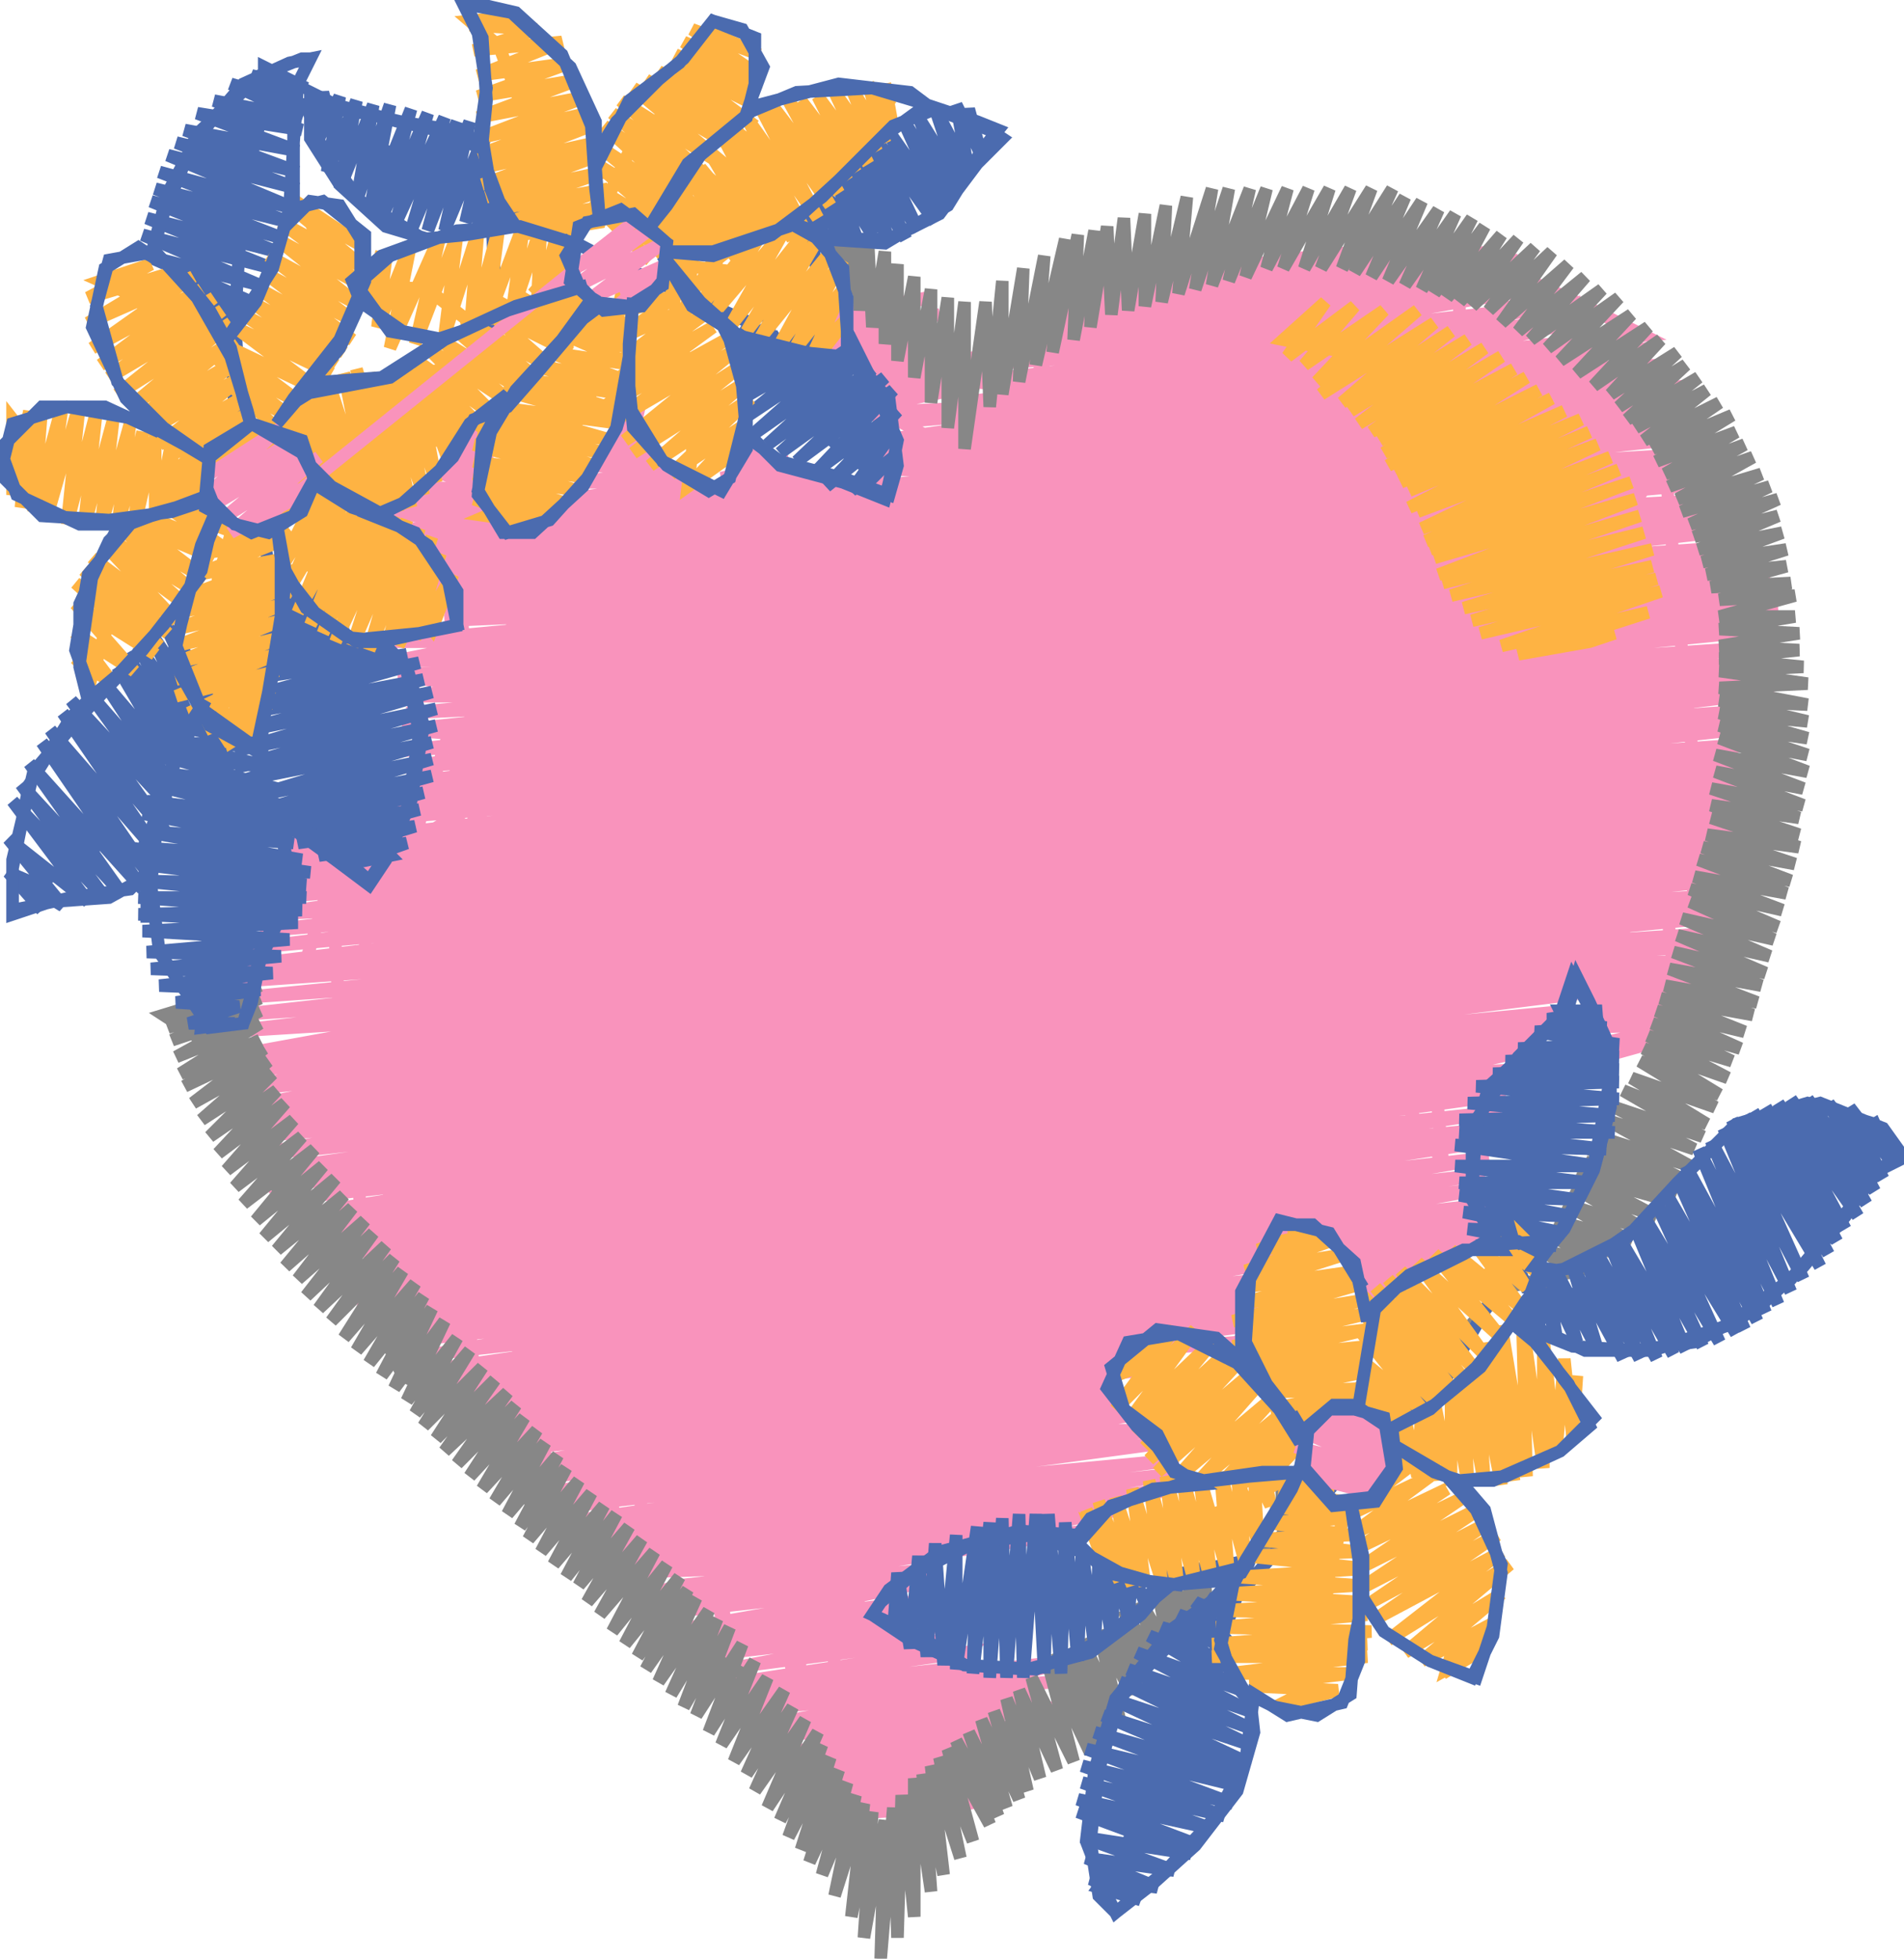 <svg version="1.1" xmlns="http://www.w3.org/2000/svg" xmlns:xlink="http://www.w3.org/1999/xlink" xmlns:ev="http://www.w3.org/2001/xml-events" width="454" height="467" viewBox="-227 -233 454 467"><path d="M -154,-4 -148,-24 -146,10 -141,55 -132,73 -137,24 -141,-20 -132,-6 -127,39 -114,94 -118,53 -123,8 -127,-37 -119,-61 -114,22 -109,67 -97,114 -100,81 -105,36 -109,-8 -114,-53 -118,-98 -114,-134 -105,-99 -100,-55 -96,-10 -91,35 -87,80 -82,125 -73,139 -77,94 -82,49 -86,4 -91,-40 -95,-85 -85,-71 -81,-26 -76,18 -72,63 -67,108 -54,156 -57,122 -62,77 -66,32 -71,-12 -75,-57 -80,-102 -70,-88 -66,-43 -61,2 -57,47 -52,91 -48,136 -35,174 -38,150 -42,105 -47,61 -51,16 -56,-29 -60,-74 -50,-60 -46,-15 -41,30 -37,75 -32,120 -28,164 -18,190 -19,178 -24,134 -28,89 -33,44 -37,-1 -42,-45 -46,-90 -39,-91 -34,-46 -30,-2 -25,43 -20,88 -8,102 -13,57 -18,12 -22,-32 -27,-77 -18,-63 -13,-18 -9,27 -4,71 1,116 5,86 0,41 -4,-4 -9,-49 -13,-94 -18,-138 -11,-148 -9,-124 -4,-79 0,-35 5,10 9,55 14,100 18,69 14,24 9,-20 5,-65 0,-110 10,-139 14,-96 19,-51 23,-6 28,39 32,83 42,81 37,37 33,-8 28,-53 24,-98 19,-142 29,-157 29,-128 34,-83 38,-39 43,6 47,51 58,65 53,20 49,-24 44,-69 40,-114 35,-159 41,-166 43,-144 48,-100 52,-55 57,-10 61,35 66,4 62,-41 57,-86 52,-130 57,-168 62,-116 66,-71 71,-27 75,18 85,32 80,-12 76,-57 71,-102 67,-147 72,-169 76,-133 80,-88 85,-43 89,2 94,46 99,16 94,-29 90,-74 85,-119 81,-163 88,-171 90,-149 95,-104 99,-60 104,-15 108,30 117,44 113,-1 108,-45 104,-90 99,-135 103,-173 109,-121 113,-76 118,-31 119,-54 119,-77 120,-100 120,-124 121,-147 121,-170 132,-160 137,-109 142,-64 146,-19 154,-5 150,-50 145,-94 141,-139 147,-145 150,-113 153,-80 158,-35 162,9 172,-1 170,-22 165,-66 161,-111 170,-123 173,-88 177,-49 179,-13 173,-34 166,-56 160,-77 153,-99 147,-120 140,-142 118,-141 97,-140 75,-139 53,-138 31,-137 10,-136 -12,-135 -2,-119 -17,-102 -41,-113 -52,-125 -43,-126 -53,-122 -39,-123 -55,-119 -32,-121 -58,-116 -27,-119 -61,-114 -73,-117 -77,-125 -75,-134 -81,-133 -74,-131 -83,-128 -71,-128 -85,-125 -68,-125 -87,-122 -65,-121 -90,-118 -62,-118 -92,-114 -59,-115 -96,-111 -92,-102 -106,-96 -116,-102 -119,-114 -115,-124 -109,-130 -116,-131 -110,-127 -119,-128 -110,-123 -121,-124 -111,-119 -124,-121 -111,-116 -127,-117 -110,-112 -130,-114 -109,-110 -134,-111 -109,-107 -132,-107 -115,-100 -105,-88 -104,-66 -115,-35 -142,-10 -155,-29 -161,-34 -150,-34 -160,-30 -146,-31 -160,-26 -144,-27 -161,-22 -141,-24 -124,-35 -106,-46 -89,-57 -71,-68 -54,-80 -37,-91 -19,-102 -2,-113 -4,-128 -19,-136 5,-141 -20,-139 7,-145 -23,-142 3,-148 -26,-145 1,-151 -27,-148 -1,-154 -29,-151 -3,-158 -29,-155 -6,-162 -28,-158 -13,-159 1,-147 12,-149 1,-137 46,-142 90,-148 135,-153 156,-158 150,-157 105,-152 60,-146 16,-141 4,-142 30,-145 75,-150 120,-156 150,-161 134,-159 90,-154 45,-149 7,-146 60,-153 104,-158 144,-165 119,-162 74,-157 30,-151 10,-151 44,-155 89,-160 134,-166 139,-168 104,-164 59,-158 16,-155 74,-162 118,-167 135,-171 88,-165 44,-160 22,-159 58,-163 103,-168 129,-173 118,-172 73,-166 28,-161 27,-162 43,-164 88,-170 120,-175 102,-173 58,-167 33,-166 27,-165 45,-168 64,-169 87,-172 106,-174 129,-170 151,-160 165,-153 143,-151 99,-146 54,-141 9,-136 -17,-132 -5,-133 39,-137 84,-142 129,-147 167,-150 114,-144 69,-139 25,-134 -17,-128 10,-130 55,-135 99,-140 144,-145 170,-146 129,-142 85,-137 40,-132 -5,-127 -17,-124 25,-128 70,-133 115,-138 159,-143 172,-143 145,-140 100,-135 55,-130 11,-125 -17,-121 -4,-121 41,-126 85,-131 130,-136 175,-141 160,-137 115,-132 71,-127 26,-122 -19,-117 -64,-112 -108,-107 -130,-104 -78,-109 -34,-114 11,-119 56,-124 101,-129 145,-134 177,-136 131,-130 86,-125 41,-120 -3,-115 -48,-111 -93,-106 -127,-101 -108,-102 -63,-107 -18,-112 27,-117 71,-122 116,-127 161,-132 178,-132 146,-129 101,-124 57,-119 12,-114 -33,-109 -78,-104 -125,-98 -92,-100 -48,-105 -3,-110 42,-115 87,-120 131,-125 176,-130 180,-129 161,-127 117,-122 72,-117 27,-112 -18,-107 -62,-102 -107,-97 -123,-95 -77,-98 -32,-103 12,-108 57,-113 102,-118 147,-123 181,-125 132,-120 87,-115 42,-110 -2,-105 -47,-100 -92,-95 -123,-92 -106,-91 -62,-96 -17,-101 28,-106 72,-111 117,-116 162,-121 183,-122 147,-118 102,-113 58,-108 13,-103 -32,-98 -76,-93 -121,-88 -91,-89 -46,-94 -2,-99 43,-104 88,-109 132,-114 177,-119 184,-118 162,-116 118,-111 73,-106 28,-101 -16,-96 -61,-91 -106,-86 -121,-85 -76,-87 -31,-92 14,-97 58,-102 103,-107 148,-112 186,-114 133,-109 88,-104 44,-99 -1,-94 -46,-89 -91,-84 -133,-80 -105,-80 -60,-85 -16,-90 29,-95 74,-100 118,-105 163,-110 188,-111 148,-106 104,-101 59,-96 14,-91 -30,-86 -75,-81 -125,-77 -135,-75 -98,-77 -45,-83 0,-88 44,-92 89,-97 134,-102 179,-107 190,-107 164,-104 119,-99 74,-94 30,-89 -15,-84 -60,-79 -105,-74 -132,-72 -119,-70 -74,-75 -30,-80 15,-85 60,-90 104,-95 149,-100 192,-103 134,-96 90,-91 45,-86 0,-81 -44,-76 -89,-71 -131,-67 -107,-67 -59,-73 -14,-78 30,-83 75,-88 120,-93 165,-98 193,-99 150,-94 105,-89 60,-84 16,-79 -29,-74 -74,-69 -119,-64 -130,-63 -88,-65 -44,-70 1,-75 46,-80 90,-85 135,-90 180,-95 195,-95 165,-92 120,-87 76,-82 31,-77 -14,-72 -58,-67 -103,-62 -131,-59 -118,-58 -73,-63 -28,-68 16,-73 61,-78 106,-83 151,-88 195,-93 197,-91 181,-89 136,-84 91,-79 46,-74 2,-69 -43,-64 -88,-59 -131,-54 -102,-56 -58,-61 -13,-66 32,-71 76,-76 121,-81 166,-86 197,-87 151,-82 106,-77 62,-72 17,-67 -28,-62 -72,-57 -117,-52 -132,-50 -87,-53 -42,-58 2,-63 47,-68 92,-73 136,-78 181,-83 197,-83 167,-80 122,-75 77,-70 32,-65 -12,-60 -57,-55 -102,-50 -133,-46 -117,-46 -72,-51 -27,-56 18,-61 62,-66 107,-71 152,-76 197,-79 137,-73 92,-68 48,-63 3,-58 -42,-53 -86,-48 -133,-42 -101,-44 -56,-49 -12,-54 33,-59 78,-64 122,-69 167,-74 196,-75 152,-70 108,-65 63,-60 18,-55 -26,-51 -71,-46 -116,-41 -134,-38 -86,-42 -41,-47 4,-52 48,-57 93,-62 138,-67 182,-72 196,-71 168,-68 123,-63 78,-58 34,-53 -11,-48 -56,-43 -101,-38 -136,-34 -115,-35 -71,-40 -26,-45 19,-50 64,-55 108,-60 153,-65 196,-68 138,-61 94,-56 49,-51 4,-46 -40,-41 -85,-36 -119,-32 -137,-31 -108,-32 -55,-38 -10,-43 34,-48 79,-53 124,-58 168,-62 196,-64 154,-59 109,-54 64,-49 20,-44 -25,-39 -70,-34 -115,-29 -138,-28 -139,-25 -124,-27 -85,-30 -40,-35 5,-40 50,-45 94,-50 139,-55 184,-60 196,-60 169,-57 124,-52 80,-47 35,-42 -10,-37 -55,-32 -99,-27 -144,-22 -162,-19 -114,-23 -69,-28 -25,-33 20,-38 65,-43 110,-48 154,-53 196,-56 140,-50 95,-45 50,-40 6,-35 -39,-30 -84,-25 -129,-20 -163,-15 -143,-16 -99,-21 -54,-26 -9,-31 36,-36 80,-41 125,-46 170,-51 196,-52 155,-47 110,-42 66,-37 21,-32 -24,-27 -69,-22 -113,-17 -165,-11 -128,-14 -83,-19 -39,-24 6,-29 51,-34 96,-39 140,-44 185,-49 196,-48 170,-45 126,-40 81,-35 36,-30 -9,-25 -53,-20 -98,-15 -143,-10 -167,-7 -113,-12 -68,-17 -23,-22 22,-27 66,-32 111,-37 156,-42 195,-44 141,-38 96,-33 52,-28 7,-23 -38,-18 -83,-13 -127,-8 -168,-3 -142,-4 -97,-9 -53,-14 -8,-19 37,-24 82,-29 126,-34 171,-39 195,-40 156,-36 112,-31 67,-26 22,-21 -23,-16 -67,-11 -112,-6 -157,-1 -170,1 -127,-2 -82,-7 -37,-12 7,-17 52,-22 97,-27 142,-32 186,-37 195,-36 172,-33 127,-28 82,-23 38,-18 -7,-13 -52,-8 -97,-3 -141,2 -171,5 -114,1 -67,-5 -22,-10 23,-15 68,-20 112,-25 157,-30 195,-32 142,-26 98,-21 53,-16 8,-11 -37,-6 -81,-1 -126,4 -171,9 -141,7 -96,2 -51,-3 -7,-8 38,-13 83,-17 128,-22 172,-27 194,-28 158,-24 113,-19 68,-14 23,-9 -21,-4 -66,1 -111,6 -156,11 -173,13 -125,10 -81,5 -36,0 9,-5 54,-10 98,-15 143,-20 188,-25 193,-24 173,-22 128,-17 84,-12 39,-7 -6,-2 -51,3 -95,8 -140,13 -173,19 -155,17 -110,12 -65,7 -21,2 24,-3 69,-8 114,-13 158,-18 191,-20 144,-14 99,-9 54,-4 9,1 -35,6 -80,11 -125,16 -169,21 -172,23 -139,19 -95,14 -50,9 -5,4 39,-1 84,-6 129,-11 174,-16 190,-15 159,-12 114,-7 70,-2 25,3 -20,8 -65,13 -109,18 -154,23 -170,27 -124,22 -79,17 -35,12 10,7 55,2 100,-3 144,-8 189,-11 130,-5 85,0 40,5 -5,10 -49,15 -94,20 -139,25 -169,31 -153,29 -109,24 -64,19 -19,14 25,9 70,4 115,-1 160,-6 186,-8 155,19 173,14 154,16 175,11 152,12 176,8 152,9 176,5 150,7 178,2 150,4 178,-1 148,-1 182,-4 146,-3 100,3 56,8 11,13 -34,18 -79,23 -123,28 -168,33 -168,35 -138,31 -93,26 -49,21 -4,16 41,11 86,6 130,1 175,-4 186,-3 160,0 116,5 71,10 26,15 -19,20 -63,25 -108,30 -153,35 -166,38 -123,34 -78,29 -33,24 11,19 56,14 101,9 149,4 133,6 86,12 41,17 -3,22 -48,27 -93,32 -137,37 -165,42 -152,41 -107,36 -63,31 -18,26 27,21 72,16 116,11 147,8 102,15 57,20 12,25 -33,30 -77,35 -122,40 -164,46 -137,43 -92,38 -47,33 -3,28 42,23 87,18 145,11 138,14 117,17 72,22 27,27 -17,32 -62,37 -107,42 -151,47 -163,50 -121,45 -77,40 -32,35 13,31 58,26 102,21 139,17 126,20 88,24 43,29 -2,34 -47,39 -91,44 -136,49 -161,54 -151,52 -106,47 -61,43 -17,38 28,33 73,28 118,23 135,22 103,26 58,31 13,36 -31,41 -76,46 -121,51 -158,57 -136,54 -91,49 -46,44 -1,39 43,34 88,29 133,25 118,28 73,33 29,38 -16,43 -61,48 -106,53 -150,58 -156,60 -120,56 -75,51 -31,46 14,41 59,36 103,31 132,28 89,34 44,39 -1,44 -45,49 -90,54 -135,59 -153,63 -105,58 -60,53 -15,48 29,43 74,38 131,32 104,36 59,41 15,46 -30,51 -75,56 -120,61 -150,66 -134,65 -90,60 -45,55 0,50 45,45 89,40 130,36 119,38 75,43 30,48 -15,53 -60,58 -104,63 -147,70 -119,67 -74,62 -30,57 15,52 60,47 105,42 129,39 90,45 45,50 0,55 -44,60 -89,65 -134,70 -144,73 -104,69 -59,64 -14,59 30,54 75,49 128,43 105,47 61,52 16,57 -29,62 -74,67 -118,72 -142,77 -133,76 -88,71 -44,66 1,61 46,56 91,51 127,47 76,55 31,60 -14,65 -58,69 -103,74 -139,80 -118,78 -73,73 -28,68 16,63 61,58 106,53 129,50 91,57 46,62 2,67 -43,72 -88,77 -132,82 -136,84 -102,80 -58,75 -13,70 32,65 76,60 129,54 110,61 101,71 105,75 98,76 112,70 96,73 112,71 95,70 122,67 93,67 129,63 91,65 128,60 90,63 127,57 109,58 62,64 17,69 -28,74 -72,79 -117,84 -133,87 -87,82 -42,77 2,72 47,67 77,65 32,71 -12,76 -57,81 -102,86 -130,91 -117,89 -72,84 -27,79 18,74 62,69 77,68 48,73 3,78 -42,83 -86,88 -127,94 -101,91 -56,86 -12,81 33,76 75,72 69,75 18,80 -26,85 -71,90 -116,95 -124,98 -86,94 -41,89 4,84 48,79 73,77 34,82 -11,87 -56,92 -101,97 -121,101 -115,101 -71,96 -26,91 19,86 73,80 49,84 4,89 -40,94 -85,99 -119,105 -100,103 -55,98 -10,93 34,88 72,83 68,87 20,91 -25,96 -70,101 -115,106 -117,107 -85,104 -40,99 5,94 45,91 35,92 -10,97 -55,102 -100,107 -114,110 -70,105 -25,100 20,95 43,94 5,98 -39,103 -84,108 -111,113 -99,112 -54,107 -9,102 40,97 21,100 -24,105 -69,110 -107,117 -84,114 -39,109 6,104 42,100 36,103 -9,108 -54,113 -98,118 -104,120 -68,116 -24,111 21,106 46,104 7,110 -38,115 -83,120 -100,124 -53,118 -8,113 37,108 48,108 22,112 -23,117 -68,122 -97,127 -82,125 -38,120 7,115 51,111 -8,119 -52,124 -93,130 -67,128 -22,123 22,118 54,115 8,121 -37,126 -82,131 -90,134 -52,130 -7,125 38,120 57,118 23,123 -22,128 -66,133 -86,137 -81,137 -36,132 8,127 53,122 38,125 -6,130 -51,135 -82,141 -66,139 -21,134 24,129 40,127 9,133 -36,137 -80,142 -50,141 -6,136 32,132 -20,140 -65,145 -75,148 -35,144 -3,141 -50,147 -71,152 -64,151 -10,145 -34,150 -68,156 -49,154 -10,149 -19,152 -64,157 -65,159 -34,155 -9,153 -48,159 -62,162 -18,157 -4,155 -33,161 -59,166 -48,164 -2,158 -18,163 -57,169 -32,166 3,161 -2,165 -47,170 -54,172 -17,168 28,163 13,167 -32,172 -51,175 -2,170 24,168 -17,173 -48,179 -31,177 22,171 -1,176 -46,181 -16,179 25,174 22,178 8,179 -31,183 -42,186 -1,182 23,181 -15,185 -40,190 -30,189 15,184 19,185 0,187 -37,193 -15,190 14,189 -29,194 -34,196 1,192 9,193 -14,196 -31,199 4,197 9,196 -1,198 -18,199 -28,200" fill="none" stroke="#f993bc" stroke-width="3" /><path d="M -50,166 -67,157 -83,134 -102,124 -112,104 -131,95 -144,67 -163,48 -168,22 -188,9 -165,2 -187,12 -165,5 -186,15 -165,8 -185,19 -165,11 -184,23 -165,15 -183,26 -164,17 -181,30 -163,20 -179,34 -162,23 -177,38 -161,27 -175,42 -159,30 -173,46 -157,34 -171,50 -155,38 -169,54 -152,41 -166,58 -150,45 -164,62 -147,48 -161,65 -145,52 -159,69 -143,55 -156,72 -140,58 -154,76 -138,61 -151,79 -135,64 -148,82 -133,67 -145,86 -131,70 -142,89 -128,73 -139,92 -126,76 -136,95 -124,79 -133,98 -121,82 -130,101 -118,86 -128,104 -115,89 -126,107 -112,93 -123,110 -109,96 -121,113 -106,99 -118,116 -104,102 -115,119 -102,105 -112,122 -99,108 -109,125 -97,111 -106,128 -94,114 -103,131 -92,117 -101,134 -89,120 -98,137 -86,123 -95,140 -83,126 -92,143 -80,128 -89,145 -77,131 -87,149 -74,134 -84,152 -71,137 -81,156 -68,140 -78,159 -65,143 -75,162 -63,146 -73,165 -61,148 -70,168 -58,151 -67,171 -56,153 -64,174 -53,155 -61,176 -50,159 -58,180 -47,163 -55,183 -44,167 -52,187 -40,170 -49,190 -38,174 -47,194 -35,177 -44,198 -32,180 -41,201 -31,183 -39,205 -29,186 -36,208 -27,189 -34,211 -25,192 -31,214 -23,195 -28,219 -21,197 -24,224 -19,199 -21,229 -16,201 -17,234 -14,198 -13,229 -12,195 -9,224 -9,191 -5,218 -7,190 -2,214 -5,188 2,210 -3,186 5,206 -1,184 9,202 1,182 11,200 4,180 13,198 7,177 16,196 10,175 18,194 13,172 21,191 16,170 25,189 19,167 29,187 23,164 33,185 25,161 36,184 28,160 38,181 31,158 40,177 35,156 43,171 38,154 46,168 41,151 49,164 45,149 52,161 49,146 55,159 52,143 58,156 56,141 61,152 60,141 66,141 79,133 78,105 100,97 119,88 132,74 149,70 140,65 154,68 142,61 159,66 144,58 162,63 146,54 165,60 148,50 168,57 149,47 170,53 151,44 173,51 152,41 174,48 154,38 176,45 156,34 177,41 158,31 179,38 160,27 180,35 162,24 182,31 164,20 183,28 165,17 185,24 166,14 186,20 167,11 188,17 168,8 189,13 169,5 191,9 170,2 192,6 171,-2 193,2 172,-6 194,-1 173,-10 195,-5 174,-14 196,-9 176,-18 197,-12 176,-21 198,-16 177,-24 199,-20 178,-28 200,-23 179,-31 201,-27 180,-34 202,-31 181,-38 202,-34 181,-41 202,-38 181,-45 203,-41 182,-49 203,-45 182,-53 204,-49 183,-57 204,-53 183,-60 204,-57 183,-63 204,-61 183,-66 204,-65 183,-69 204,-70 183,-73 203,-74 183,-76 202,-78 183,-79 202,-82 183,-83 201,-86 183,-86 201,-91 183,-90 200,-94 181,-93 199,-98 180,-96 199,-102 179,-99 198,-106 178,-102 197,-110 177,-105 197,-114 176,-108 195,-117 174,-111 193,-120 173,-114 191,-124 171,-117 189,-127 170,-120 187,-130 168,-123 186,-134 167,-126 183,-137 165,-128 180,-140 163,-131 178,-143 161,-133 175,-146 159,-136 173,-149 157,-139 169,-152 153,-141 166,-155 149,-144 162,-158 145,-147 159,-162 142,-150 155,-164 138,-152 151,-167 135,-154 147,-170 131,-156 143,-173 128,-159 139,-174 124,-160 135,-176 121,-161 131,-177 118,-162 127,-179 115,-163 124,-181 112,-164 120,-182 108,-165 116,-183 104,-166 112,-185 100,-167 108,-186 96,-168 105,-188 93,-169 100,-188 88,-169 95,-188 84,-169 90,-188 79,-169 85,-188 75,-169 80,-188 70,-167 75,-188 66,-166 71,-188 62,-165 66,-188 58,-164 62,-188 54,-163 56,-186 50,-161 51,-184 46,-160 46,-182 42,-159 41,-181 38,-158 37,-179 33,-155 34,-178 29,-152 30,-177 24,-149 27,-176 20,-146 22,-172 16,-142 17,-169 12,-139 12,-166 9,-136 8,-161 3,-126 3,-161 -1,-131 -1,-162 -5,-137 -5,-164 -9,-143 -9,-167 -13,-147 -13,-170 -16,-151 -16,-173 -19,-155 -20,-175 -22,-159 -23,-176 -25,-163 -27,-176 -23,-169" fill="none" stroke="#878787" stroke-width="3" /><path d="M 3,-201 4,-207 7,-196 1,-208 4,-192 -4,-207 2,-189 -8,-205 0,-186 -12,-205 -2,-183 -16,-203 -4,-180 -19,-201 -8,-178 -21,-198 -11,-176 -23,-195 -15,-176 -26,-194 -19,-177 -28,-191 -23,-177 -32,-189 -26,-177 -33,-184 -31,-178 -34,-180 -32,-167 -44,-158 -42,-142 -32,-131 -24,-124 -18,-120 -21,-117 -14,-124 -24,-116 -14,-130 -30,-117 -13,-135 -32,-121 -14,-140 -37,-123 -16,-143 -41,-125 -19,-145 -44,-127 -21,-148 -48,-129 -23,-151 -50,-133 -29,-150 -50,-138 -32,-152 -50,-142 -36,-153 -51,-145 -41,-153 -52,-147 -44,-155 -52,-150 -48,-156 -80,-170 -101,-181 -124,-192 -148,-203 -150,-211 -152,-198 -146,-210 -149,-192 -142,-209 -146,-188 -138,-208 -142,-185 -134,-208 -139,-182 -129,-207 -136,-181 -125,-206 -133,-179 -121,-205 -129,-178 -118,-204 -125,-178 -115,-204 -121,-178 -111,-202 -116,-180 -111,-192 -113,-179 -110,-186 -109,-166 -110,-151 -129,-138 -144,-128 -166,-119 -170,-140 -171,-157 -169,-188 -164,-208 -164,-217 -154,-212 -167,-215 -155,-208 -172,-213 -155,-205 -176,-209 -155,-202 -180,-206 -156,-197 -183,-202 -156,-192 -185,-199 -156,-188 -187,-196 -156,-183 -189,-192 -158,-180 -190,-188 -159,-176 -191,-185 -161,-173 -192,-181 -162,-169 -193,-177 -165,-165 -192,-172 -167,-161 -183,-165 -168,-157 -181,-160 -172,-155 -171,-134 -163,-99 -156,-72 -143,-38 -134,-29 -144,-27 -130,-32 -151,-29 -128,-36 -156,-32 -127,-40 -158,-35 -126,-44 -160,-38 -124,-48 -164,-40 -124,-52 -167,-43 -124,-56 -169,-47 -123,-60 -171,-50 -123,-64 -171,-54 -124,-68 -172,-58 -126,-71 -173,-62 -127,-75 -167,-67 -130,-77 -168,-71 -136,-79 -167,-74 -142,-81 -167,-78 -144,-84 -165,-82 -147,-86 -163,-86 -148,-89 -162,-89 -151,-91 -161,-92 -177,-79 -177,-46 -178,-18 -179,-10 -184,-29 -203,-32 -218,-22 -225,-25 -217,-16 -225,-25 -212,-17 -225,-33 -206,-18 -224,-42 -202,-19 -222,-46 -198,-20 -220,-51 -193,-21 -217,-56 -191,-24 -215,-59 -188,-28 -212,-63 -187,-34 -210,-66 -185,-39 -206,-68 -185,-44 -202,-70 -185,-50 -199,-74 -184,-52 -197,-77 -182,-55 -194,-79 -181,-60 -191,-82 -178,-63 -188,-85 -178,-70 -173,-41 -177,-19 -178,3 -179,12 -171,11 -182,11 -170,7 -185,6 -165,3 -189,2 -162,-1 -191,-2 -160,-5 -192,-6 -158,-9 -193,-11 -156,-13 -194,-15 -155,-16 -194,-19 -154,-19 -194,-23 -154,-22 -194,-27 -153,-25 -194,-31 -155,-28 -194,-35 -157,-32 -193,-39 -157,-35 -192,-42 -159,-38 -191,-46 -160,-41 -190,-49 -161,-45 -189,-53 -162,-50 -187,-56 -163,-55 -185,-60 -164,-60 -171,-58" fill="none" stroke="#4b6baf" stroke-width="3" /><path d="M -14,156 -13,142 -10,160 -8,138 -6,162 -4,135 -2,164 1,133 1,165 6,131 5,166 9,130 9,167 12,129 13,167 16,128 17,167 20,128 22,166 23,128 26,166 27,130 30,163 31,136 34,160 35,139 38,157 39,140 42,153 43,142 46,149 50,143 71,139 66,153 57,174 45,198 41,209 35,217 45,220 33,215 49,217 32,210 53,213 31,205 57,209 30,199 59,207 30,196 62,203 31,192 65,200 31,188 67,197 32,184 69,193 34,180 69,190 36,176 70,187 38,172 71,183 40,168 71,179 42,165 71,175 44,161 69,170 47,157 67,165 50,155 64,159 54,152 63,155 58,149 65,152 61,148 66,150 97,114 117,97 129,76 136,58 144,36 149,16 145,8 155,8 142,10 156,12 139,13 159,16 135,17 159,19 132,20 159,22 129,23 159,25 125,26 159,29 123,30 158,33 121,34 158,37 121,37 156,41 120,40 154,45 120,45 152,49 121,49 149,53 121,52 148,57 122,56 146,61 123,60 144,64 133,64 137,74 158,77 183,63 207,43 220,35 224,44 214,31 222,48 209,30 220,51 204,29 218,54 200,29 216,57 197,30 213,60 194,31 211,63 191,32 209,66 189,33 207,69 186,34 203,72 184,36 200,75 181,39 197,78 178,41 194,80 175,45 192,82 173,48 189,84 170,51 187,85 168,54 183,87 165,57 179,88 163,60 175,89 159,62 172,90 157,64 168,91 154,66 164,91 151,67 160,91 148,69 154,89 144,70 149,87 142,72 144,85 140,74 140,84 138,77 138,81 137,79" fill="none" stroke="#4b6baf" stroke-width="3" /><path d="M 145,102 148,104 149,95 148,110 146,91 144,114 141,86 141,117 136,82 137,119 131,83 134,120 128,87 131,121 125,91 127,121 122,95 123,121 119,97 119,121 115,101 115,120 112,103 111,119 108,105 108,118 105,107 106,119 102,103 108,90 120,77 130,69 139,65 137,63 139,70 130,63 137,74 125,64 136,79 119,65 134,82 115,66 131,86 111,68 127,90 107,70 125,94 104,72 123,97 101,74 120,99 98,76 118,100 98,80 115,101 97,84 113,104 96,90 110,106 97,96 107,108 97,101 101,107 104,125 123,148 118,165 127,160 117,166 129,154 112,163 131,147 108,161 133,140 104,158 131,137 101,153 130,133 100,149 128,130 97,146 127,126 97,141 122,124 97,136 118,122 95,133 114,119 93,129 110,116 94,126 90,142 88,158 85,170 77,174 92,170 71,169 95,166 66,166 99,162 62,162 99,159 62,159 100,156 63,155 99,152 64,151 98,149 65,147 97,145 68,143 99,141 70,138 97,137 72,134 95,133 75,130 95,129 76,126 93,125 78,122 91,122 81,119 65,127 41,136 33,131 37,142 32,127 40,144 35,125 43,145 39,124 46,145 43,122 50,144 47,120 54,146 51,119 58,145 55,119 62,145 59,119 66,143 64,118 70,140 68,119 73,135 72,118 76,126 73,112 47,92 39,95 53,84 39,103 58,84 42,106 63,86 44,109 67,88 46,112 70,90 47,115 73,93 49,118 75,95 53,120 78,99 58,121 81,102 63,122 84,104 69,121 88,106 75,120 82,110 99,104 79,106 99,101 76,103 99,98 75,99 99,94 73,97 99,91 71,94 99,88 70,91 99,84 67,88 100,80 68,85 98,77 67,82 98,73 68,78 97,70 69,74 94,66 70,70 90,63 73,65 78,63 88,61 80,61" fill="none" stroke="#feb343" stroke-width="3" /><path d="M 94,-149 79,-152 89,-161 80,-148 96,-160 84,-146 103,-159 87,-142 111,-159 88,-139 115,-156 93,-137 119,-154 95,-135 123,-152 97,-132 127,-150 100,-130 131,-148 102,-128 134,-145 103,-125 137,-143 104,-122 140,-140 106,-120 143,-138 107,-118 146,-135 109,-116 150,-133 109,-112 152,-130 111,-111 154,-127 112,-107 157,-124 113,-104 159,-121 114,-102 162,-118 115,-100 163,-114 116,-96 164,-110 117,-94 165,-106 119,-91 167,-102 122,-88 167,-98 124,-85 168,-95 126,-82 169,-92 131,-79 166,-87 135,-77 152,-80 158,-82 144,-79 153,-82" fill="none" stroke="#feb343" stroke-width="3" /><path d="M -137,-122 -123,-137 -116,-145 -114,-150 -116,-157 -125,-164 -138,-165 -136,-173 -139,-160 -135,-171 -137,-155 -129,-175 -134,-150 -122,-177 -128,-151 -118,-177 -121,-153 -113,-178 -115,-153 -108,-179 -111,-156 -102,-180 -105,-158 -98,-179 -99,-159 -94,-178 -93,-161 -90,-177 -99,-198 -108,-222 -115,-228 -105,-229 -115,-227 -99,-226 -114,-221 -93,-223 -113,-215 -91,-218 -113,-210 -89,-214 -113,-205 -87,-210 -113,-200 -87,-206 -113,-196 -86,-203 -112,-193 -85,-199 -112,-189 -84,-196 -111,-186 -83,-192 -109,-183 -82,-188 -106,-180 -81,-184 -103,-177 -84,-180 -82,-186 -76,-199 -62,-212 -53,-220 -59,-226 -46,-220 -62,-226 -46,-215 -64,-223 -46,-211 -66,-220 -45,-207 -67,-218 -47,-203 -70,-216 -48,-199 -73,-214 -49,-196 -76,-212 -52,-192 -79,-209 -55,-188 -81,-206 -57,-185 -83,-203 -60,-182 -84,-198 -62,-180 -85,-194 -63,-175 -86,-189 -64,-170 -86,-185 -73,-172 -68,-178 -53,-190 -33,-199 -20,-204 -15,-209 -16,-213 -14,-202 -20,-213 -16,-199 -24,-212 -18,-197 -28,-211 -20,-194 -32,-210 -23,-192 -36,-209 -25,-190 -39,-209 -27,-187 -43,-208 -29,-184 -46,-208 -32,-181 -49,-205 -35,-178 -52,-203 -38,-176 -55,-201 -42,-176 -58,-197 -45,-175 -60,-193 -48,-173 -62,-190 -51,-171 -65,-188 -54,-171 -68,-186 -57,-171 -71,-184 -60,-172 -73,-181 -62,-170 -75,-179 -67,-170 -33,-166 -30,-155 -32,-148 -25,-157 -33,-149 -26,-164 -38,-149 -26,-171 -41,-151 -29,-173 -46,-152 -32,-176 -49,-154 -34,-179 -53,-155 -40,-178 -57,-158 -45,-178 -59,-161 -56,-171 -63,-162 -62,-170 -67,-165 -61,-133 -63,-117 -49,-127 -62,-118 -49,-132 -67,-120 -48,-138 -72,-122 -49,-142 -76,-125 -50,-146 -78,-128 -51,-150 -80,-133 -54,-152 -83,-136 -57,-155 -82,-141 -59,-158 -79,-147 -62,-160 -80,-152 -65,-163 -77,-159 -69,-166 -79,-162 -82,-148 -89,-133 -96,-123 -104,-113 -111,-110 -97,-108 -114,-114 -94,-110 -114,-117 -92,-113 -114,-120 -89,-116 -114,-123 -86,-119 -114,-127 -85,-122 -113,-130 -83,-125 -111,-133 -81,-128 -109,-136 -79,-132 -107,-140 -79,-135 -105,-143 -78,-139 -100,-146 -77,-142 -96,-149 -76,-146 -92,-153 -76,-150 -90,-156 -76,-155 -87,-160 -76,-160 -85,-157 -96,-168 -87,-155 -100,-165 -88,-153 -104,-163 -90,-151 -108,-161 -91,-149 -111,-159 -95,-145 -115,-156 -98,-142 -118,-154 -101,-139 -122,-152 -104,-136 -125,-150 -108,-133 -129,-148 -112,-131 -132,-146 -115,-129 -135,-144 -121,-128 -137,-142 -126,-128 -131,-138 -141,-132 -159,-125 -168,-133 -157,-156 -151,-176 -155,-184 -140,-174 -158,-184 -140,-169 -160,-180 -139,-164 -161,-176 -141,-160 -163,-172 -142,-156 -164,-168 -143,-152 -165,-164 -145,-149 -167,-161 -147,-146 -169,-158 -148,-144 -171,-155 -151,-140 -174,-151 -154,-136 -176,-148 -157,-133 -173,-142 -160,-130 -161,-126 -174,-134 -186,-148 -194,-162 -203,-166 -191,-170 -206,-162 -186,-168 -206,-156 -181,-167 -205,-150 -179,-164 -203,-146 -176,-162 -201,-143 -174,-159 -199,-139 -172,-156 -196,-136 -171,-152 -194,-133 -169,-148 -192,-130 -168,-144 -189,-127 -166,-140 -187,-124 -165,-136 -184,-122 -164,-132 -178,-122 -197,-120 -217,-124 -224,-133 -224,-115 -220,-135 -222,-112 -217,-136 -219,-111 -212,-137 -216,-109 -208,-137 -211,-108 -204,-135 -207,-107 -200,-133 -203,-107 -196,-132 -199,-107 -193,-130 -195,-107 -190,-129 -190,-108 -186,-128 -186,-110 -182,-126 -182,-109 -178,-124 -178,-112 -190,-100 -202,-82 -205,-72 -209,-76 -200,-70 -209,-82 -195,-73 -209,-89 -190,-77 -209,-94 -189,-79 -207,-97 -187,-82 -205,-100 -185,-85 -202,-103 -183,-89 -200,-104 -182,-93 -197,-106 -178,-95 -195,-108 -176,-100 -192,-110 -173,-102 -187,-112 -171,-106 -171,-109 -175,-95 -176,-74 -173,-59 -172,-56 -164,-61 -174,-56 -163,-65 -178,-59 -162,-69 -182,-63 -161,-73 -185,-67 -161,-77 -185,-71 -160,-81 -185,-75 -160,-85 -185,-79 -159,-89 -185,-83 -158,-93 -184,-87 -157,-97 -182,-91 -158,-100 -180,-96 -160,-104 -179,-101 -160,-107 -148,-92 -140,-89 -128,-88 -124,-83 -119,-96 -128,-81 -122,-101 -132,-79 -124,-105 -135,-78 -127,-107 -139,-78 -130,-109 -143,-79 -133,-110 -147,-80 -135,-112 -150,-82 -138,-113 -153,-84 -141,-114 -156,-87 -144,-116 -159,-91 -147,-118 -161,-96 -149,-120 -163,-104 -153,-122 -140,-126 -123,-128 -117,-131 -119,-142 -117,-129 -123,-146 -120,-123 -128,-145 -123,-118 -132,-144 -126,-115 -136,-144 -129,-112 -139,-144 -132,-111 -142,-145 -135,-110 -145,-144 -138,-109 -149,-143 -141,-108 -152,-142 -146,-112 -155,-140 -151,-116 -157,-137 -155,-116 -160,-135 -158,-116 -161,-133 -156,-122 -158,-118" fill="none" stroke="#feb343" stroke-width="3" /><path d="M -177,-120 -160,-131 -180,-113 -156,-129 -177,-112 -154,-126 -173,-110 -151,-124 -172,-106 -153,-116 -164,-112 -154,-117 -163,-110 -76,-180 -90,-169 -71,-179 -91,-164 -69,-175 -86,-162 -68,-170 -80,-160 -72,-164 -79,-163 -73,-165" fill="none" stroke="#f993bc" stroke-width="3" /><path d="M 85,119 100,123 85,116 104,121 82,112 106,118 85,109 105,114 86,107 105,111 89,105 104,108 94,103 97,105" fill="none" stroke="#f993bc" stroke-width="3" /><path d="M 98,74 90,61 78,58 69,75 69,89 72,94 63,86 49,84 38,93 41,103 49,109 53,117 59,121 48,122 33,129 30,133 16,132 -3,137 -15,146 -19,152 -8,157 3,164 20,165 34,159 46,150 52,145 68,141 66,146 53,155 39,172 34,189 32,206 37,219 39,223 51,213 63,200 70,187 72,171 80,176 93,173 97,163 97,152 97,147 103,156 114,163 124,167 129,157 131,142 127,127 121,120 129,120 145,113 153,105 146,96 139,86 136,82 151,89 167,89 185,83 200,72 211,59 221,46 227,43 222,36 207,30 187,35 173,49 161,62 145,70 139,69 145,61 153,45 157,24 153,9 148,0 145,9 135,19 125,34 124,52 129,62 122,66 106,74 99,81 99,82 96,68 86,59 78,59 71,72 70,87 75,97 82,106 83,111 78,103 68,92 54,85 42,87 37,98 44,107 49,112 53,118 60,120 74,118 83,118 71,119 54,121 38,126 30,135 37,142 46,144 55,145 47,144 40,142 31,137 19,133 5,135 -9,142 -17,149 -19,152 -10,158 3,164 18,165 33,161 45,152 51,145 63,144 69,142 75,132 81,122 84,115 78,126 70,139 67,145 64,160 69,169 72,174 67,168 64,158 65,150 68,142 59,152 47,164 40,172 35,189 33,206 35,219 39,223 48,216 58,207 68,194 72,180 71,171 77,174 87,176 95,171 96,158 97,153 97,139 95,125 98,138 98,148 103,156 114,163 125,167 129,155 131,140 125,127 118,119 106,112 115,118 121,120 132,119 145,113 152,107 147,97 139,87 133,82 148,88 163,89 177,87 192,79 203,69 213,57 220,46 227,43 220,35 204,30 187,35 173,49 163,60 150,69 143,70 137,77 133,83 126,93 115,102 104,108 114,103 125,93 133,83 137,78 140,70 141,63 125,64 135,63 141,66 146,60 153,46 157,31 157,17 152,6 149,0 147,7 139,16 128,26 124,40 124,53 129,62 131,65 122,65 109,71 101,78 99,90 97,102 91,102 85,107 83,117 91,126 101,125 106,117 105,108 96,102 90,103 85,107 84,117 91,125 100,124 105,117 103,105 96,103 90,103 86,107 84,109 81,104" fill="none" stroke="#4b6baf" stroke-width="3" /><path d="M -192,-13 -192,-25 -196,-21 -210,-19 -219,-17 -224,-16 -224,-26 -220,-46 -210,-62 -205,-67 -209,-78 -206,-96 -196,-108 -208,-108 -223,-115 -227,-126 -217,-136 -202,-136 -189,-130 -197,-138 -205,-155 -202,-169 -194,-174 -191,-172 -188,-182 -181,-199 -169,-213 -158,-218 -153,-219 -157,-211 -157,-197 -157,-183 -157,-181 -153,-185 -146,-184 -141,-176 -141,-168 -141,-161 -146,-150 -151,-144 -157,-137 -149,-142 -136,-143 -125,-150 -121,-152 -131,-154 -141,-161 -143,-166 -136,-172 -125,-176 -135,-179 -146,-189 -153,-200 -153,-211 -147,-208 -132,-204 -119,-202 -112,-199 -111,-209 -112,-224 -116,-232 -105,-230 -91,-217 -85,-204 -85,-196 -80,-204 -70,-214 -64,-219 -57,-228 -50,-226 -45,-217 -48,-209 -49,-206 -37,-211 -19,-212 -9,-209 -3,-207 6,-204 11,-202 7,-197 -1,-184 -16,-175 -31,-176 -33,-177 -26,-169 -25,-154 -19,-142 -13,-128 -15,-118 -16,-114 -26,-118 -41,-122 -50,-131 -53,-119 -58,-116 -68,-122 -76,-131 -77,-141 -80,-131 -87,-119 -96,-109 -106,-106 -113,-115 -112,-128 -106,-139 -115,-132 -122,-121 -131,-113 -138,-110 -128,-106 -120,-94 -118,-84 -127,-82 -136,-80 -130,-74 -126,-60 -129,-42 -135,-28 -139,-22 -147,-28 -158,-36 -162,-42 -159,-30 -159,-17 -165,-4 -167,6 -169,11 -177,12 -189,-6 -191,-22 -189,-43 -182,-60 -178,-66 -185,-52 -191,-35 -192,-24 -201,-19 -215,-18 -224,-15 -224,-28 -219,-49 -208,-62 -193,-78 -186,-87 -179,-96 -188,-84 -199,-72 -206,-66 -208,-74 -208,-89 -201,-104 -196,-109 -185,-112 -177,-115 -175,-110 -181,-95 -186,-76 -177,-60 -166,-54 -163,-68 -160,-86 -160,-100 -161,-108 -159,-97 -154,-88 -144,-81 -134,-80 -142,-80 -152,-87 -159,-96 -160,-82 -164,-62 -165,-54 -179,-64 -185,-79 -183,-88 -179,-103 -176,-110 -175,-109 -176,-110 -179,-97 -188,-84 -199,-72 -205,-67 -208,-75 -205,-96 -199,-107 -191,-110 -177,-114 -186,-111 -201,-109 -217,-110 -227,-120 -224,-132 -211,-136 -194,-133 -183,-127 -178,-124 -188,-131 -199,-142 -204,-160 -201,-171 -190,-173 -180,-162 -172,-148 -168,-135 -167,-131 -169,-138 -172,-150 -177,-159 -185,-169 -191,-172 -187,-187 -179,-202 -165,-215 -155,-219 -153,-219 -156,-213 -157,-199 -158,-183 -162,-169 -169,-158 -173,-152 -166,-161 -161,-173 -158,-183 -150,-185 -140,-177 -140,-166 -146,-152 -157,-138 -161,-132 -155,-139 -134,-143 -121,-152 -106,-159 -87,-165 -104,-160 -117,-154 -123,-152 -134,-154 -142,-165 -134,-172 -118,-178 -103,-179 -90,-175 -100,-178 -107,-180 -110,-188 -112,-200 -111,-193 -108,-185 -104,-179 -116,-177 -126,-176 -141,-185 -150,-197 -154,-208 -140,-206 -123,-202 -113,-198 -111,-212 -113,-225 -117,-233 -104,-230 -93,-220 -86,-203 -85,-188 -84,-180 -85,-193 -77,-209 -65,-218 -57,-228 -47,-224 -47,-213 -49,-205 -60,-196 -68,-184 -72,-179 -63,-194 -46,-208 -27,-213 -10,-211 -6,-208 -17,-200 -31,-186 -43,-177 -57,-172 -69,-173 -57,-173 -39,-179 -27,-190 -14,-203 -4,-207 9,-202 12,-200 6,-194 -3,-182 -15,-176 -27,-176 -39,-180 -30,-175 -25,-162 -25,-149 -24,-147 -35,-149 -51,-153 -62,-160 -69,-172 -60,-161 -51,-153 -36,-149 -26,-148 -15,-138 -13,-122 -15,-115 -26,-119 -41,-123 -49,-129 -50,-141 -53,-152 -56,-158 -49,-144 -49,-126 -55,-116 -69,-123 -77,-136 -77,-151 -76,-162 -77,-148 -80,-131 -88,-117 -100,-106 -107,-106 -113,-116 -110,-130 -104,-140 -93,-152 -85,-163 -86,-161 -77,-160 -69,-165 -68,-175 -79,-183 -89,-179 -91,-166 -83,-159 -74,-160 -69,-166 -68,-175 -76,-182 -87,-180 -92,-172 -89,-165 -84,-160 -88,-157 -99,-144 -106,-136 -114,-133 -119,-124 -129,-114 -137,-110 -143,-112 -151,-117 -155,-125 -167,-132 -177,-124 -178,-112 -167,-106 -157,-110 -152,-119 -155,-128 -167,-132 -177,-126 -178,-115 -171,-108 -163,-106 -155,-111 -152,-118 -153,-122 -148,-117 -137,-111 -125,-103 -118,-92 -118,-84 -117,-84 -127,-82 -137,-81 -130,-73 -127,-58 -130,-40 -137,-26 -139,-23 -149,-32 -159,-38 -163,-42 -159,-32 -160,-16 -165,-6 -167,4 -169,11 -178,12" fill="none" stroke="#4b6baf" stroke-width="3" /></svg>